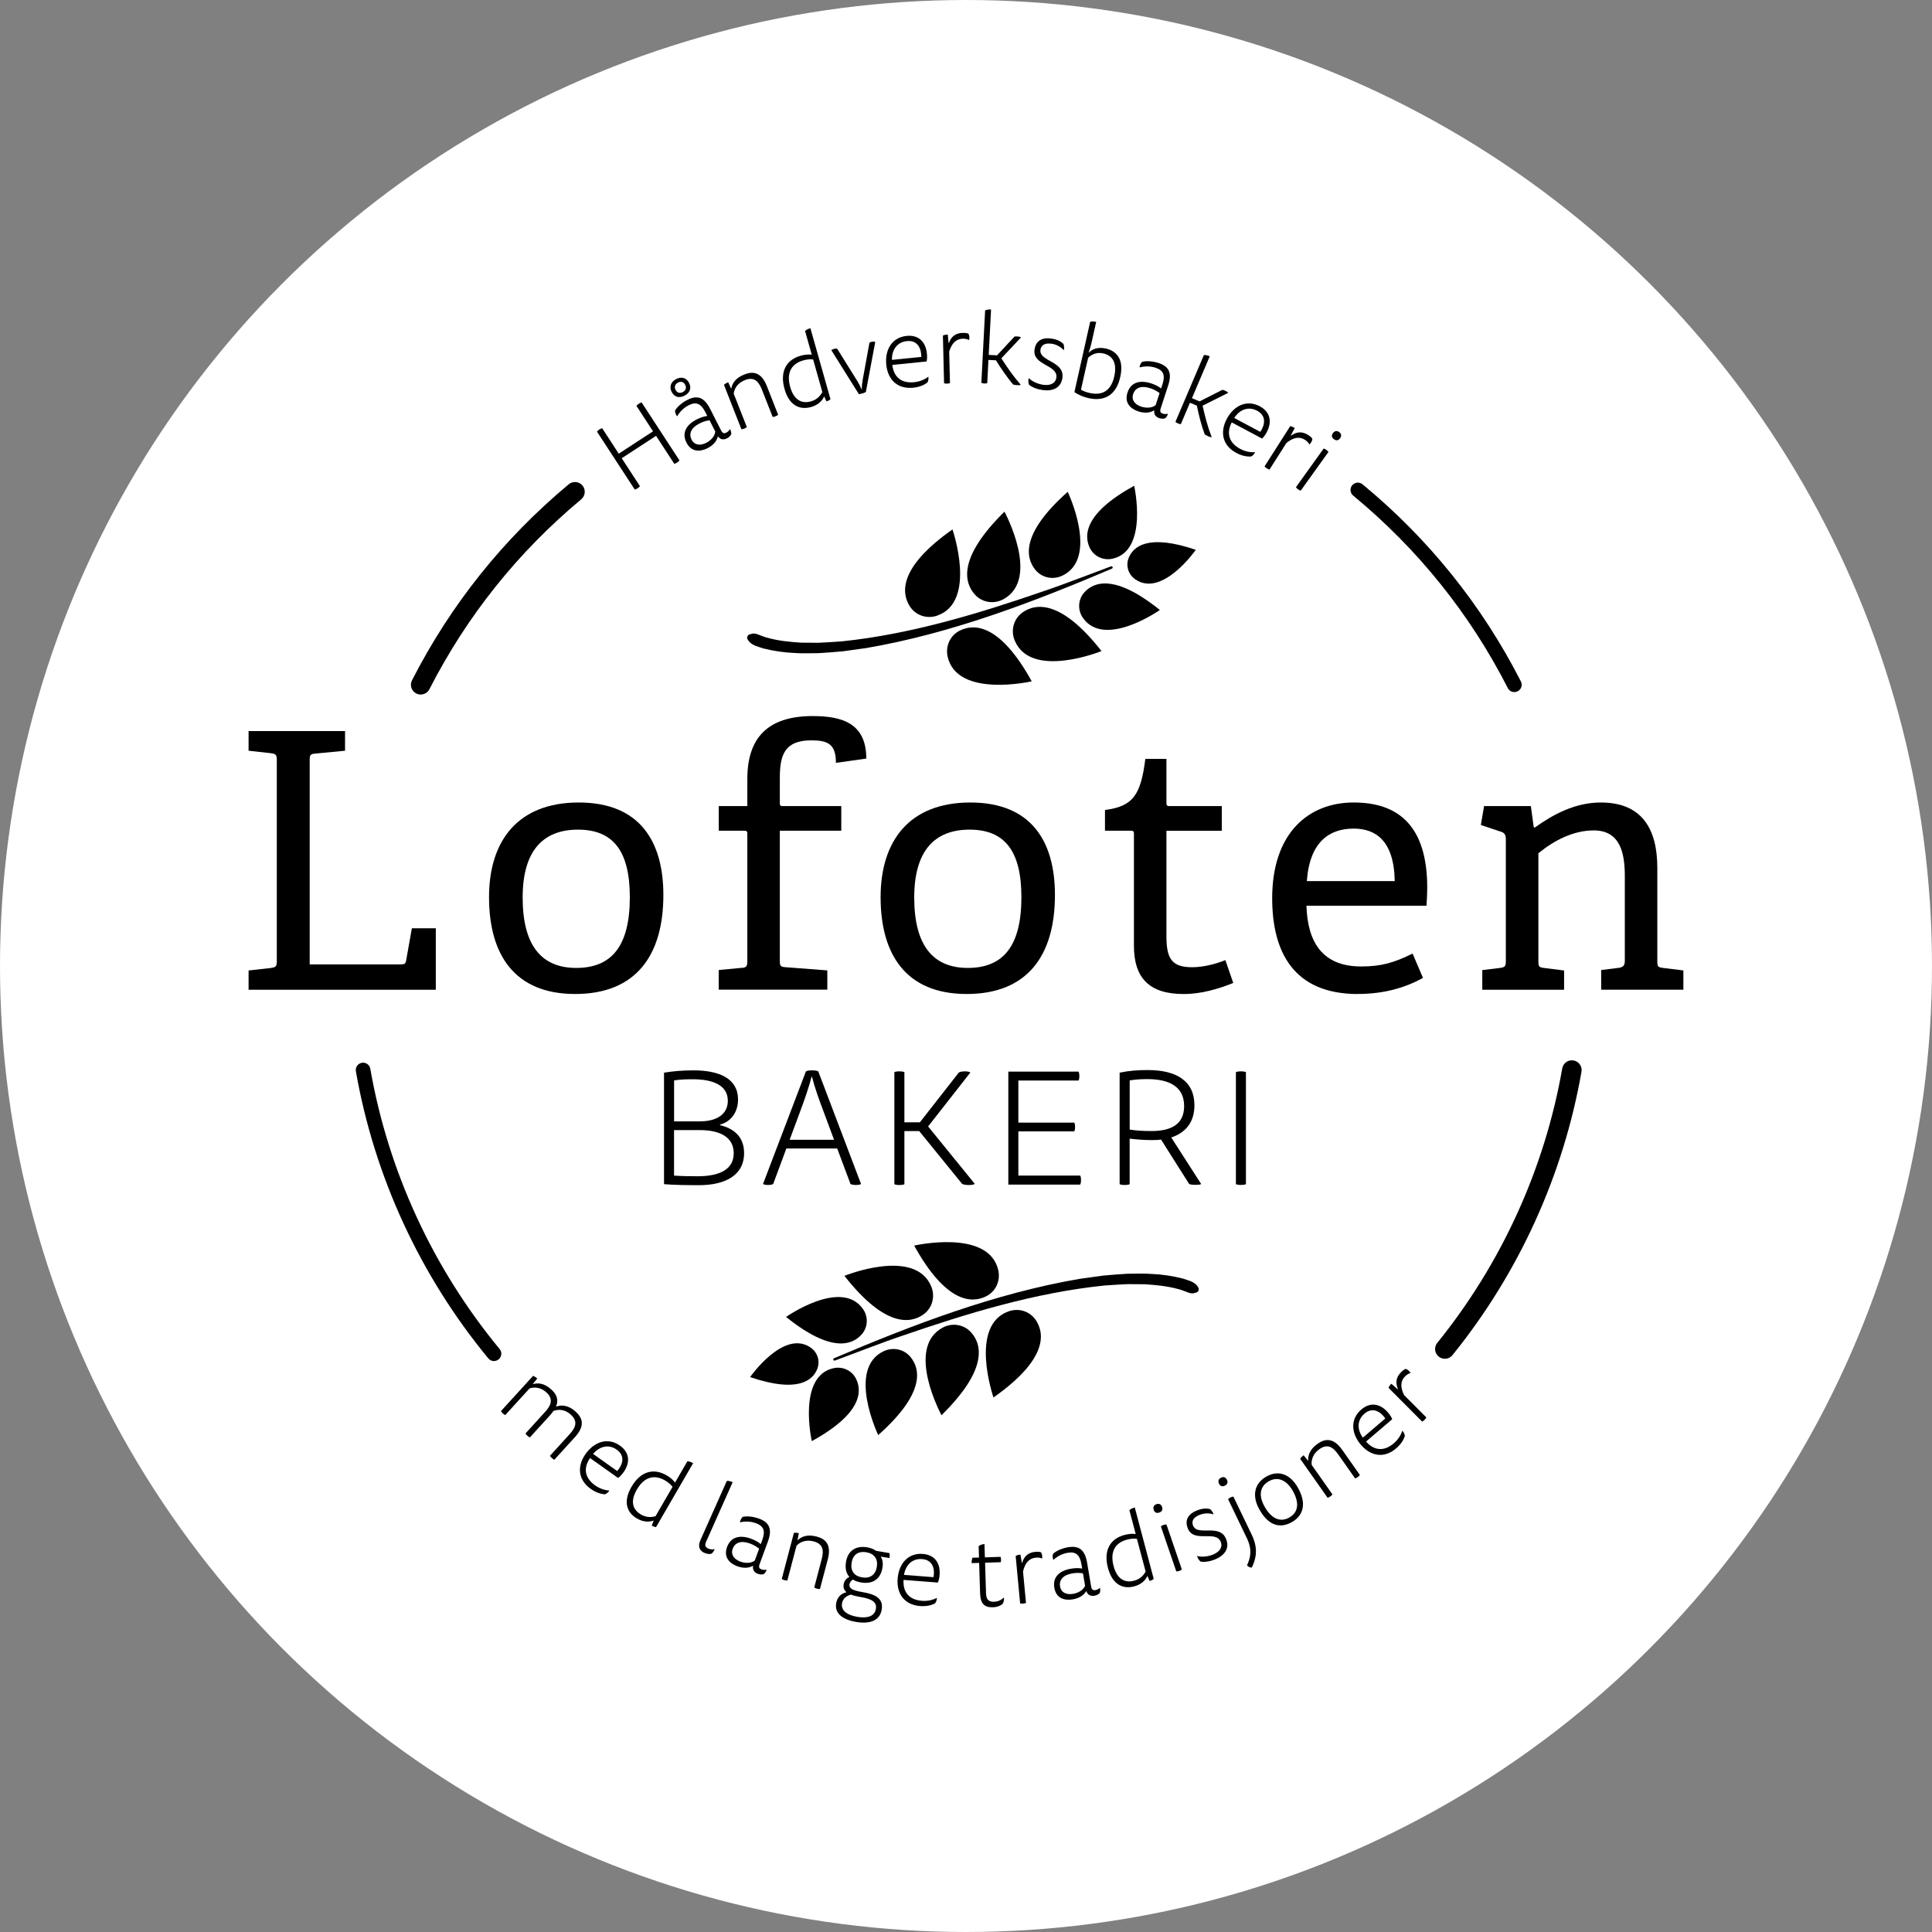 <svg xmlns="http://www.w3.org/2000/svg" id="Layer_2" viewBox="0 0 501.14 501.14"><rect x="0" y="0" width="501.14" height="501.14" fill="#808080" stroke="none"/><defs><style>.cls-1{fill:#fff;}</style></defs><g id="Layer_1-2"><circle class="cls-1" cx="250.57" cy="250.57" r="250.57"></circle><path d="M70.32,251.07c1.3-.19,1.48-.46,1.48-1.85v-51.99c0-1.39-.19-1.67-1.48-1.85l-5.84-.65v-5.1h25.02v5.1l-7.69.74c-1.39.09-1.48.46-1.48,1.76v52.92h23.54c1.02,0,1.3-.09,1.48-1.02l1.48-8.34h6.21v15.94h-48.56v-5l5.84-.65Z"></path><path d="M126.85,232.72c0-14.55,7.41-24.56,23.26-24.56s21.96,10.1,21.96,24c0,15.57-7.04,25.67-22.89,25.67s-22.33-10.38-22.33-25.12M163.37,232.72c0-12.14-4.45-17.52-13.44-17.52s-14.36,5.38-14.36,17.61,4.73,18.26,13.9,18.26,13.9-5.65,13.9-18.35"></path><path d="M192.37,251.07c1.3-.09,1.48-.46,1.48-1.85v-32.81c0-.56,0-.93-.74-.93h-6.67v-6.39h7.41v-7.04c0-10.84,5.47-16.31,16.96-16.31,7.6,0,13.9,1.85,13.9,11.03l-7.88,1.11c0-4.91-2.13-5.84-6.39-5.84-6.86,0-8.16,3.71-8.16,9.73v6.39c0,.65,0,.93.74.93h15.2v6.39h-15.94v33.55c0,1.48.09,1.76,1.48,1.85l10.84.83v5h-28.17v-5.1l5.93-.56Z"></path><path d="M228.42,232.72c0-14.55,7.41-24.56,23.26-24.56s21.96,10.1,21.96,24c0,15.57-7.04,25.67-22.89,25.67s-22.33-10.38-22.33-25.12M264.94,232.72c0-12.14-4.45-17.52-13.44-17.52s-14.36,5.38-14.36,17.61,4.73,18.26,13.9,18.26,13.9-5.65,13.9-18.35"></path><path d="M307.01,257.84c-8.9,0-12.88-4.17-12.88-12.51v-28.92c0-.56,0-.93-.74-.93h-6.77v-5.38c7.23-.93,9.27-3.8,10.47-13.25h5.47v11.31c0,.56,0,.93.74.93h13.62v6.4h-14.36v27.34c0,5.84,1.39,8.06,6.67,8.06,2.87,0,6.12-.83,8.62-1.85l2.04,5.93c-3.71,1.48-8.16,2.87-12.88,2.87"></path><path d="M352.23,257.84c-16.77,0-22.24-11.03-22.24-24.84,0-16.96,9.45-24.84,21.13-24.84s19.09,6.12,19.09,22.15c0,1.21-.09,3.06-.19,4.63h-31.14c.28,9.36,4.08,15.75,14.18,15.75,5.19,0,8.43-.93,13.35-3.34l2.69,6.3c-4.63,2.59-10.19,4.17-16.87,4.17M351.12,214.93c-6.21,0-11.4,3.34-12.14,13.62h22.8c-.18-10.56-5-13.62-10.66-13.62"></path><path d="M419.79,251.07c1.21-.19,1.67-.56,1.67-1.85v-21.96c0-6.02-1.2-11.86-8.06-11.86-5.28,0-10.29,2.59-14.36,5.93v27.9c0,1.48.09,1.67,1.48,1.85l5.19.65v5h-21.22v-5.1l4.63-.56c1.3-.19,1.48-.46,1.48-1.85v-31.51c0-1.02-.28-1.67-1.2-1.95l-5.28-1.76.83-4.91h12.14l.74,5.47.28.09c4.82-3.43,10.47-6.49,17.14-6.49,10.66,0,14.64,6.86,14.64,16.96v24.1c0,1.48.09,1.67,1.48,1.85l5.28.65v5h-21.32v-5.1l4.45-.56Z"></path><path d="M186.74,291.85c3.58.85,6.27,2.99,6.27,7.25,0,5.89-5.12,8.32-11.64,8.32-3.37,0-6.44-.04-9.13-.26v-28.92c2.39-.38,4.56-.6,7.68-.6,6.65,0,11.52,2.13,11.52,7.55,0,3.46-2,5.84-4.69,6.53v.13ZM174.84,290.87h6.7c4.35,0,7.25-1.83,7.25-5.33,0-3.92-3.63-5.59-9.08-5.59-1.71,0-3.33.04-4.86.3v10.62ZM174.84,304.94c1.92.13,4.01.17,6.14.17,5.84,0,9.34-1.88,9.34-5.97s-3.41-6.01-8.83-6.01h-6.65v11.81Z"></path><path d="M217.15,297.9h-13.18l-3.41,9.21c-.21.13-.64.26-1.36.26s-1.11-.13-1.28-.26l11.13-29.21c.3-.17.85-.26,1.58-.26s1.32.09,1.62.26l11.09,29.21c-.17.13-.55.26-1.28.26-.77,0-1.24-.13-1.45-.26l-3.45-9.21ZM216.34,295.64l-2.64-7.12c-1.11-2.94-2.22-5.89-3.07-9.21h-.13c-.77,3.07-2,6.44-3.03,9.21l-2.64,7.12h11.52Z"></path><path d="M231.99,278.11c.21-.13.68-.21,1.28-.21.64,0,1.11.08,1.32.21v13.01h4.01l10.11-12.92c.26-.17.85-.3,1.58-.3s1.19.13,1.41.3l-10.96,13.99,12.11,14.89c-.21.17-.64.3-1.54.3-.81,0-1.49-.13-1.75-.3l-11.13-13.69h-3.84v13.78c-.21.13-.68.21-1.32.21-.6,0-1.07-.09-1.28-.21v-29.04Z"></path><path d="M279.76,277.98c.13.21.21.6.21,1.15s-.09.94-.21,1.15h-15.61v10.92h14.5c.13.21.21.55.21,1.11s-.09.94-.21,1.15h-14.5v11.47h16.04c.13.21.21.6.21,1.15,0,.6-.09.98-.21,1.19h-18.64v-29.3h18.21Z"></path><path d="M290.42,278.24c2.43-.51,4.65-.68,7.29-.68,7.55,0,12.11,2.9,12.11,9.13,0,4.44-2.3,7.12-6.01,8.36l7.76,12.07c-.21.17-.72.21-1.36.21-.85,0-1.32-.04-1.75-.21l-7.29-11.52c-.6.09-1.45.13-2.26.13-2.05,0-4.35-.17-5.89-.38v11.81c-.21.13-.68.21-1.32.21-.6,0-1.07-.09-1.28-.21v-28.92ZM293.03,280.25v12.75c1.58.26,3.37.38,5.59.38,5.33,0,8.53-1.83,8.53-6.48,0-5.03-3.84-6.99-9.55-6.99-1.54,0-3.16.09-4.56.34"></path><path d="M320.58,278.11c.21-.13.68-.21,1.28-.21.64,0,1.11.08,1.32.21v29.04c-.21.13-.68.21-1.32.21-.6,0-1.07-.09-1.28-.21v-29.04Z"></path><path d="M195.2,164.35c.9-.12,1.76.41,2.6.67l.66.23c.17.07.5.17.68.2,2.8.78,5.77,1.07,8.69,1.25.91,0,3.52.02,4.47.03,2-.09,3.99-.22,5.99-.36,18.04-1.86,35.66-7.24,52.77-13.15,4.04-1.32,13.05-4.82,17.12-6.31.17-.07.36.01.42.18.06.16-.02.34-.18.41-20.47,8.71-41.79,16.85-63.78,20.61l-6.09.84c-2.05.18-4.1.35-6.16.47-1.74,0-4.49.12-6.22-.04-2.72-.1-5.53-.52-8.2-1.19-.45-.14-.77-.26-1.17-.38-1.15-.36-2.22-.83-2.87-1.93-.31-.5-.03-1.2.55-1.34l.71-.18"></path><path d="M247.06,137.33s6.49,18.74-3.98,22.36c-2.64.91-5.55-.03-7.06-2.38-2.27-3.52-2.9-10.17,11.05-19.99"></path><path d="M260.55,132.73s9.46,17.43-.29,22.71c-2.45,1.33-5.48.87-7.36-1.19-2.82-3.1-4.52-9.56,7.64-21.52"></path><path d="M276.95,127.57s8.21,17.17-1.39,21.75c-2.42,1.15-5.29.57-6.99-1.5-2.55-3.11-3.86-9.38,8.38-20.24"></path><path d="M294.19,126.01s3.79,16.8-5.6,18.91c-2.36.53-4.79-.56-5.87-2.73-1.62-3.26-1.52-9.06,11.46-16.18"></path><path d="M310.18,142.62s-8.73,12.52-15.72,7.64c-1.76-1.23-2.49-3.47-1.72-5.47,1.16-3.01,5.02-6.41,17.44-2.17"></path><path d="M267.61,176.73s-19.33,4.43-21.8-6.38c-.62-2.72.63-5.51,3.13-6.77,3.75-1.88,10.42-1.79,18.68,13.14"></path><path d="M285.72,168.88s-18.37,7.47-22.54-2.8c-1.05-2.59-.26-5.54,2-7.18,3.4-2.45,10-3.44,20.54,9.98"></path><path d="M300.84,158.23s-14.31,10.07-19.93,2.06c-1.41-2.01-1.32-4.71.3-6.57,2.43-2.78,7.92-4.94,19.64,4.5"></path><path d="M309.55,335.47c-.9.12-1.76-.41-2.6-.67l-.66-.23c-.17-.07-.5-.17-.68-.2-2.8-.77-5.77-1.07-8.69-1.25-.91,0-3.52-.02-4.47-.03-1.99.09-3.99.22-5.99.36-18.04,1.86-35.66,7.24-52.77,13.15-4.04,1.32-13.05,4.82-17.12,6.31-.17.07-.36-.01-.42-.18-.06-.16.02-.34.18-.41,20.47-8.71,41.79-16.85,63.78-20.61l6.09-.84c2.05-.18,4.1-.35,6.16-.47,1.74,0,4.49-.12,6.22.04,2.72.1,5.53.52,8.2,1.19.45.14.77.26,1.17.38,1.15.36,2.22.83,2.87,1.93.31.5.03,1.2-.55,1.34l-.71.18"></path><path d="M257.7,362.49s-6.49-18.74,3.98-22.36c2.64-.91,5.55.03,7.06,2.38,2.27,3.52,2.9,10.17-11.05,19.99"></path><path d="M244.21,367.09s-9.46-17.43.29-22.71c2.45-1.33,5.48-.87,7.36,1.19,2.82,3.1,4.52,9.56-7.64,21.52"></path><path d="M227.8,372.25s-8.21-17.17,1.39-21.75c2.42-1.15,5.29-.57,6.99,1.5,2.55,3.11,3.86,9.38-8.38,20.24"></path><path d="M210.57,373.81s-3.79-16.8,5.6-18.91c2.36-.53,4.79.56,5.87,2.73,1.62,3.26,1.52,9.06-11.46,16.18"></path><path d="M194.57,357.2s8.73-12.52,15.72-7.64c1.76,1.23,2.49,3.47,1.72,5.47-1.16,3.01-5.02,6.41-17.44,2.17"></path><path d="M237.14,323.09s19.33-4.43,21.8,6.38c.62,2.72-.63,5.51-3.13,6.77-3.75,1.88-10.42,1.79-18.68-13.14"></path><path d="M219.03,330.94s18.37-7.47,22.54,2.8c1.05,2.59.26,5.54-2,7.18-3.4,2.45-10,3.44-20.54-9.98"></path><path d="M203.91,341.59s14.31-10.07,19.93-2.06c1.41,2.01,1.32,4.71-.3,6.57-2.43,2.78-7.92,4.94-19.64-4.5"></path><path d="M109.12,180.16c-.39,0-.78-.09-1.15-.28-1.25-.64-1.74-2.16-1.1-3.41,10.01-19.6,23.69-36.71,40.65-50.85,1.07-.9,2.67-.75,3.57.32.9,1.07.75,2.67-.32,3.57-16.43,13.7-29.68,30.27-39.38,49.26-.45.88-1.34,1.38-2.26,1.38Z"></path><path d="M128.14,353.05c-.55,0-1.09-.24-1.47-.69-17.7-21.45-29.58-47.2-34.36-74.48-.18-1.03.51-2.02,1.54-2.2,1.03-.19,2.02.51,2.2,1.54,4.66,26.63,16.26,51.77,33.55,72.71.67.81.55,2.01-.26,2.67-.35.29-.78.44-1.21.44Z"></path><path d="M374.78,352.45c-.56,0-1.12-.18-1.59-.56-1.09-.88-1.26-2.48-.38-3.56,16.66-20.6,27.87-45.22,32.42-71.2.24-1.38,1.56-2.31,2.93-2.06,1.38.24,2.3,1.55,2.06,2.93-4.7,26.83-16.27,52.25-33.47,73.51-.5.62-1.23.94-1.97.94Z"></path><path d="M392.8,179.52c-.69,0-1.36-.38-1.69-1.04-9.85-19.3-23.35-36.09-40.11-49.93-.81-.67-.92-1.87-.26-2.67.67-.81,1.87-.92,2.68-.26,17.17,14.17,30.99,31.37,41.08,51.13.48.93.11,2.08-.83,2.56-.28.14-.57.21-.86.21Z"></path><path d="M170.16,113.06l-8.89,5.8,4.72,7.24c-.07.14-.28.34-.61.56-.31.2-.58.32-.73.32l-9.8-15.02c.07-.14.28-.34.59-.54.33-.22.6-.33.76-.34l4.3,6.6,8.89-5.8-4.3-6.6c.07-.14.28-.34.59-.54.33-.22.6-.33.76-.34l9.8,15.02c-.07.14-.28.34-.61.56-.31.2-.58.32-.73.32l-4.72-7.24Z"></path><path d="M178.75,99.34c.69,1.36.17,2.6-1.17,3.28-1.46.74-2.67.38-3.36-.98-.66-1.29-.23-2.6,1.18-3.32,1.39-.7,2.66-.34,3.35,1.02M175.23,101.12c.4.8,1.11.97,1.89.58.7-.36,1.02-1.08.63-1.85-.42-.82-1.12-1-1.88-.61-.75.38-1.04,1.09-.64,1.89M186.19,113.25c-.3,1.27-1.31,2.32-2.67,3.01-2,1.01-4.22.99-5.46-1.45-1.33-2.63.09-4.71,2.67-6.02.87-.44,1.87-.8,2.74-.89l-.48-.94c-1.14-2.26-2.36-2.85-4.36-1.84-1.34.68-2.33,1.74-2.98,2.87-.32-.34-.58-1.03-.55-1.49.51-.91,1.72-2.02,3.2-2.77,2.49-1.26,4.32-.8,5.91,2.35l2.85,5.61c.39.77.84.78,1.31.55.49-.25.84-.66.96-.96.25.43.39.95.34,1.36-.2.43-.6.8-1.11,1.07-.85.43-1.69.33-2.31-.48l-.07.04ZM184.05,109.02c-.8.11-1.64.33-2.6.82-2.18,1.11-2.85,2.65-2.06,4.2.76,1.5,2.31,1.58,3.79.83,1.08-.55,2.2-1.59,2.36-2.91l-1.49-2.94Z"></path><path d="M193.73,110.77c-.09.12-.32.27-.66.4-.34.14-.61.18-.76.16l-4.52-11.5c.24-.26.65-.51,1.09-.68l.75,1.63.07-.03c.21-1.19.98-2.68,3.39-3.62,1.96-.77,4.29-.89,5.84,3.05l2.91,7.4c-.09.12-.32.27-.66.4-.34.14-.61.18-.76.16l-2.8-7.11c-.87-2.21-2.08-3.34-4.38-2.44-1.99.78-2.78,2.28-2.92,3.52l3.4,8.65Z"></path><path d="M208.83,85.85c.3-.3.78-.55,1.38-.72l5.21,18.43c-.28.27-.65.43-1.05.54l-.56-1.21-.08.02c-.48,1.09-1.55,2.16-3.35,2.67-2.84.8-5.64-.29-6.88-4.68-1.28-4.54.46-7.57,4.18-8.63,1.14-.32,2.19-.37,2.88-.27l-1.74-6.16ZM210.92,93.25c-.72-.12-1.67-.02-2.56.23-3.57,1.01-4.27,3.78-3.39,6.9.89,3.14,2.77,4.47,5.38,3.73,1.72-.49,2.46-1.55,2.96-2.4l-2.39-8.47Z"></path><path d="M223.54,100.99c0-.81.1-1.73.22-2.4l1.77-9.71c.12-.08.29-.16.58-.22.39-.07.71-.05.92.04l-2.44,13c-.51.26-1.1.42-1.8.55l-7.15-11.41c.16-.16.48-.3.87-.38.31-.06.5-.04.64-.01l5.22,8.37c.39.62.81,1.46,1.11,2.18h.08Z"></path><path d="M231.46,94.66c.4,3.4,2.6,4.79,5.65,4.48,1.52-.15,2.74-.7,3.69-1.43.11.52-.02,1.14-.22,1.48-.73.6-1.97,1.21-3.73,1.38-3.98.4-6.56-2.01-6.96-5.97-.4-3.93,1.53-7.09,5.28-7.47,3.22-.33,4.96,1.67,5.26,4.58.08.79.06,1.42-.08,2.05l-8.88.9ZM238.98,92.57c.01-1.96-.82-4.39-3.75-4.09-2.54.26-3.93,2.28-3.87,4.87l7.63-.77Z"></path><path d="M249.76,86.35c.58-.01,1.11.05,1.43.2.14.18.25.55.26.97,0,.34-.04.58-.09.69-.4-.25-1.04-.37-1.62-.36-1.71.04-2.87,1.18-3.53,3.35l.2,8.16c-.13.08-.39.14-.76.15-.37,0-.63-.04-.77-.11l-.3-12.35c.31-.17.78-.26,1.26-.27l.21,2.18h.08c.59-1.6,1.68-2.57,3.63-2.62"></path><path d="M258.62,92.17l4.52-4.86c.13-.05.37-.06.69-.04.47.02.84.12,1.02.24l-5.11,5.43c1.59,2.46,2.91,4.42,5.02,6.86-.08.1-.48.13-.93.11-.45-.02-.89-.1-1.07-.21-1.66-1.99-2.96-3.9-4.42-6.24l-1.95-.1-.31,6.02c-.14.07-.4.11-.77.09-.37-.02-.63-.09-.76-.17l.98-18.78c.38-.19.91-.27,1.54-.24l-.61,11.78,2.16.11Z"></path><path d="M272.65,89.15c-1.72-.23-2.61.45-2.77,1.59-.41,3.05,6.28,2.89,5.7,7.25-.37,2.74-2.63,3.53-5.11,3.19-1.33-.18-2.73-.69-3.54-1.38-.23-.43-.23-1.23-.08-1.74.86.91,2.45,1.58,3.8,1.76,1.88.25,3.17-.45,3.36-1.86.45-3.37-6.22-3.15-5.67-7.25.31-2.27,1.87-3.23,4.35-2.9,1.12.15,2.29.55,3.14,1.38.19.34.26,1.21.12,1.66-.86-.94-2-1.54-3.3-1.72"></path><path d="M283.19,88.64c-.27,1.18-.54,2.15-.79,2.79l.08.02c.8-.93,2.36-1.49,4.34-1.05,2.65.59,4.83,2.65,3.76,7.4-1.04,4.65-4.06,6.41-8.22,5.47-1.23-.28-2.52-.78-3.67-1.55l4.09-18.25c.41-.12.94-.11,1.56.03l-1.15,5.14ZM280.4,101.08c.56.37,1.42.67,2.24.85,3.78.85,5.67-1.08,6.39-4.32.74-3.29-.31-5.36-2.83-5.93-1.82-.41-3.03.29-3.95,1.11l-1.86,8.28Z"></path><path d="M299.31,106.47c-1.11.69-2.56.72-4.01.25-2.13-.69-3.69-2.28-2.84-4.89.91-2.81,3.39-3.27,6.15-2.38.93.3,1.89.75,2.57,1.31l.33-1c.78-2.4.34-3.68-1.79-4.38-1.43-.46-2.89-.41-4.13-.07.01-.47.32-1.14.66-1.45,1.01-.28,2.65-.22,4.23.29,2.66.86,3.63,2.48,2.53,5.84l-1.95,5.99c-.27.83.04,1.15.54,1.31.53.17,1.07.13,1.36,0-.13.48-.39.95-.72,1.2-.44.16-.99.15-1.54-.03-.9-.29-1.43-.96-1.3-1.97l-.08-.02ZM300.78,101.96c-.65-.49-1.39-.92-2.42-1.26-2.33-.76-3.89-.13-4.43,1.52-.52,1.6.52,2.74,2.1,3.26,1.15.37,2.69.43,3.73-.39l1.02-3.13Z"></path><path d="M311.15,104.12l5.92-3c.14,0,.37.07.66.2.44.19.74.4.87.57l-6.66,3.34c.65,2.85,1.21,5.15,2.36,8.16-.11.07-.5-.04-.91-.22-.41-.18-.8-.4-.93-.57-.88-2.44-1.44-4.68-2.01-7.38l-1.79-.76-2.36,5.55c-.15.02-.42-.03-.75-.18-.34-.14-.56-.3-.65-.42l7.37-17.3c.42-.05.95.06,1.53.31l-4.62,10.86,1.99.85Z"></path><path d="M319.5,109.56c-1.56,3.05-.5,5.43,2.19,6.87,1.35.72,2.66.94,3.87.86-.2.49-.65.94-1.01,1.11-.94.09-2.31-.09-3.87-.92-3.53-1.88-4.33-5.32-2.46-8.83,1.86-3.49,5.22-5.04,8.54-3.27,2.86,1.52,3.19,4.15,1.82,6.73-.37.7-.74,1.22-1.21,1.65l-7.88-4.2ZM326.91,112.02c1.1-1.62,1.77-4.1-.84-5.49-2.26-1.2-4.53-.29-5.93,1.89l6.77,3.6Z"></path><path d="M339.34,112.85c.49.31.89.66,1.07.96.01.23-.1.59-.32.95-.18.29-.36.46-.46.52-.19-.43-.65-.88-1.14-1.2-1.44-.92-3.04-.62-4.8.82l-4.39,6.89c-.15,0-.4-.1-.71-.3-.31-.2-.5-.38-.57-.52l6.64-10.42c.35.04.79.22,1.19.48l-1.04,1.93.07.04c1.38-.99,2.82-1.2,4.47-.15"></path><path d="M343.34,116.35c.15.01.4.12.7.34.3.21.48.41.54.55l-7.18,10.02c-.15-.01-.4-.12-.7-.34-.3-.21-.48-.41-.54-.55l7.18-10.02ZM347.63,113.66c-.45.62-1.02.7-1.6.28-.6-.43-.73-.97-.28-1.6.43-.6,1.04-.68,1.62-.27.53.38.69.98.26,1.58"></path><path d="M131.08,367.05c-.15-.03-.38-.17-.65-.42-.27-.25-.43-.46-.48-.61l8.32-9.13c.34.1.74.36,1.09.68l-1.13,1.4.06.05c1.08-.33,2.76-.37,4.71,1.4,1.21,1.1,2.02,2.44,1.25,4.38l.06.05c1.14-.43,2.98-.53,5.02,1.33,1.56,1.42,2.68,3.44-.18,6.57l-5.35,5.88c-.15-.03-.38-.17-.65-.42-.27-.25-.43-.46-.48-.61l5.14-5.65c1.6-1.75,2.08-3.34.25-5.01-1.58-1.44-3.26-1.43-4.52-.94-.12.21-.47.67-.84,1.08l-5.25,5.76c-.15-.03-.38-.17-.65-.42-.27-.25-.43-.46-.48-.61l5.12-5.63c1.61-1.77,2.08-3.38.29-5.01-1.54-1.4-3.26-1.43-4.39-1.01l-6.26,6.87Z"></path><path d="M153.06,378.19c-1.94,2.82-1.2,5.32,1.29,7.09,1.25.88,2.52,1.27,3.72,1.35-.26.46-.76.85-1.14.97-.95-.03-2.28-.39-3.71-1.41-3.26-2.32-3.61-5.83-1.31-9.07,2.29-3.22,5.82-4.33,8.89-2.15,2.64,1.88,2.64,4.52.94,6.91-.46.64-.89,1.11-1.41,1.49l-7.28-5.17ZM160.09,381.57c1.3-1.47,2.28-3.84-.13-5.55-2.08-1.48-4.45-.87-6.12,1.11l6.25,4.44Z"></path><path d="M178.31,379.04c.43,0,.93.18,1.48.49l-9.61,16.57c-.39-.01-.76-.17-1.12-.38l.48-1.25-.07-.04c-1.12.41-2.63.39-4.25-.55-2.55-1.48-3.71-4.25-1.43-8.2,2.37-4.08,5.76-4.94,9.11-3,1.03.59,1.8,1.32,2.2,1.88l3.21-5.54ZM174.45,385.69c-.41-.6-1.15-1.22-1.95-1.68-3.21-1.86-5.69-.43-7.31,2.37-1.64,2.83-1.28,5.1,1.06,6.46,1.55.9,2.83.69,3.78.46l4.41-7.61Z"></path><path d="M182.74,402.81c-1.25-.56-1.83-1.59-1.05-3.33l6.84-15.35c.42-.04.95.08,1.52.33l-6.88,15.42c-.47,1.06-.15,1.49.53,1.79.6.27,1.17.29,1.69.15-.2.52-.59,1.06-.92,1.23-.44.09-1.06.05-1.73-.25"></path><path d="M195.27,406.17c-1.14.65-2.59.62-4.02.1-2.1-.77-3.6-2.41-2.66-4.99,1.02-2.77,3.51-3.15,6.23-2.15.91.34,1.86.82,2.52,1.4l.36-.99c.87-2.37.48-3.67-1.63-4.44-1.41-.52-2.87-.52-4.13-.22.03-.47.36-1.13.72-1.42,1.02-.25,2.65-.12,4.21.45,2.62.96,3.53,2.61,2.32,5.93l-2.17,5.91c-.3.82,0,1.15.49,1.33.52.19,1.06.16,1.36.05-.15.48-.43.94-.77,1.18-.45.14-1,.11-1.54-.09-.89-.33-1.4-1.02-1.22-2.02l-.07-.03ZM196.91,401.72c-.63-.51-1.35-.97-2.37-1.35-2.3-.84-3.88-.27-4.48,1.36-.58,1.58.42,2.76,1.98,3.33,1.14.42,2.67.53,3.74-.26l1.13-3.09Z"></path><path d="M204.26,409.95c-.15.04-.42.03-.77-.07-.36-.09-.6-.21-.71-.32l3.15-11.95c.35-.07.82-.03,1.28.09l-.35,1.76.08.02c.87-.83,2.38-1.58,4.87-.92,2.04.54,3.99,1.81,2.91,5.91l-2.03,7.69c-.15.04-.42.03-.77-.07-.36-.09-.6-.21-.71-.32l1.94-7.39c.6-2.29.3-3.93-2.1-4.56-2.06-.54-3.59.2-4.44,1.12l-2.37,8.99Z"></path><path d="M221.28,409.71c-.47.24-.84.71-.93,1.23-.19,1.17,1.09,1.65,3.24,2.01,3.22.53,5.62,1.52,5.12,4.54-.48,2.91-3.09,3.81-6.62,3.23-3.17-.53-5.67-2.01-5.2-4.84.29-1.74,1.47-2.59,2.61-2.85v-.08c-.52-.49-.82-1.07-.66-2.03.13-.78.62-1.5,1.45-1.84v-.08c-.75-.87-1.14-2.09-.84-3.88.49-2.94,2.6-4.24,5.46-3.77.88.15,1.71.47,2.36.93l3.43.57c.11.31.1.84.03,1.29l-2.26-.37v.05c.42.63.65,1.52.42,2.87-.48,2.91-2.53,4.28-5.49,3.79-.81-.13-1.62-.4-2.12-.75M220.74,413.62c-1.28.32-2.13,1.11-2.33,2.28-.34,2.08,1.73,3.12,4.01,3.5,2.49.41,4.45-.09,4.78-2.09.26-1.59-.75-2.53-3.98-3.06-.83-.14-1.86-.36-2.49-.63M223.62,409.16c2.1.35,3.48-.7,3.82-2.73.34-2.05-.66-3.45-2.73-3.79-2.16-.36-3.48.7-3.81,2.7-.35,2.1.63,3.47,2.73,3.82"></path><path d="M234.37,409.82c-.21,3.42,1.71,5.18,4.76,5.41,1.52.12,2.82-.21,3.89-.76.01.53-.22,1.12-.48,1.42-.83.46-2.15.84-3.91.7-3.99-.31-6.1-3.14-5.79-7.1.3-3.94,2.76-6.71,6.52-6.42,3.23.25,4.59,2.52,4.36,5.43-.06.79-.19,1.41-.44,2l-8.9-.69ZM242.14,409.1c.36-1.93-.03-4.47-2.97-4.69-2.55-.2-4.27,1.55-4.68,4.1l7.64.59Z"></path><path d="M255.75,413.09c.05,1.53.42,2.44,2.08,2.39.87-.03,1.76-.32,2.57-1.11.1.6-.06,1.32-.34,1.67-.62.52-1.42.84-2.53.87-2.13.07-3.22-.9-3.3-3.56l-.25-7.95-1.95.06c-.02-.5.07-1.03.22-1.4l1.69-.05-.09-2.95c.33-.3.93-.5,1.51-.55l.11,3.45,4.06-.13c.06.1.11.29.13.68.01.39-.03.61-.08.71l-4.06.13.24,7.74Z"></path><path d="M268.56,402.54c.58-.05,1.11-.03,1.44.1.15.17.29.53.33.95.03.34,0,.58-.04.69-.42-.23-1.06-.3-1.64-.24-1.7.16-2.78,1.37-3.29,3.59l.77,8.13c-.12.09-.38.17-.75.2-.37.03-.63,0-.77-.06l-1.16-12.3c.3-.19.76-.31,1.24-.36l.36,2.16h.08c.48-1.64,1.49-2.69,3.43-2.87"></path><path d="M281.7,412.78c-.66,1.13-1.94,1.82-3.44,2.08-2.21.37-4.33-.31-4.78-3.01-.49-2.91,1.49-4.47,4.35-4.95.96-.16,2.02-.21,2.88-.03l-.18-1.04c-.42-2.49-1.41-3.42-3.61-3.05-1.48.25-2.75.97-3.69,1.85-.2-.42-.25-1.16-.08-1.59.76-.72,2.24-1.42,3.88-1.7,2.75-.46,4.36.52,4.95,4l1.05,6.21c.14.86.57,1,1.09.91.55-.09,1-.38,1.2-.63.11.49.09,1.03-.08,1.4-.32.35-.81.59-1.38.69-.93.16-1.72-.19-2.06-1.15h-.08ZM280.91,408.11c-.8-.13-1.66-.17-2.72,0-2.42.41-3.51,1.69-3.22,3.4.28,1.66,1.73,2.19,3.37,1.92,1.19-.2,2.58-.86,3.12-2.08l-.55-3.25Z"></path><path d="M292.95,391.73c.3-.3.78-.54,1.4-.7l4.91,18.51c-.28.27-.65.42-1.06.53l-.54-1.22-.08.02c-.5,1.09-1.59,2.14-3.39,2.62-2.85.76-5.63-.39-6.8-4.79-1.21-4.56.58-7.57,4.32-8.56,1.15-.3,2.2-.34,2.88-.22l-1.64-6.19ZM294.92,399.17c-.72-.14-1.67-.05-2.57.19-3.59.95-4.33,3.71-3.5,6.84.84,3.16,2.7,4.52,5.32,3.82,1.73-.46,2.49-1.51,3-2.35l-2.26-8.5Z"></path><path d="M301.42,390.87c.25.72-.02,1.23-.7,1.46-.7.24-1.22.03-1.46-.7-.24-.7.05-1.24.72-1.47.62-.21,1.2,0,1.44.71M301.12,395.93c.1-.12.33-.25.68-.37.35-.12.62-.15.77-.12l3.99,11.67c-.1.12-.33.25-.68.37-.35.12-.62.15-.77.12l-3.99-11.67Z"></path><path d="M311.07,392.97c-1.61.66-2.04,1.69-1.6,2.76,1.17,2.85,6.89-.63,8.55,3.44,1.05,2.56-.52,4.37-2.83,5.32-1.24.51-2.7.77-3.75.57-.42-.26-.82-.95-.94-1.46,1.2.36,2.91.15,4.17-.37,1.75-.72,2.52-1.97,1.98-3.29-1.29-3.14-6.96.38-8.53-3.45-.87-2.12,0-3.73,2.32-4.68,1.05-.43,2.26-.67,3.41-.37.34.2.83.91.94,1.38-1.21-.39-2.5-.34-3.72.16"></path><path d="M318.25,383.82c.33.69.12,1.23-.52,1.54-.66.32-1.2.17-1.54-.52-.32-.66-.1-1.24.54-1.55.59-.29,1.19-.14,1.51.53M324.67,398.06c1.75,3.63,1.16,6.17.05,8.54-.51.04-.97-.2-1.25-.6.92-1.97,1.38-4.06-.05-7.02l-4.87-10.11c.08-.13.3-.29.63-.45.33-.16.59-.23.75-.21l4.74,9.85Z"></path><path d="M336.67,385.92c2.23,3.91,1.54,7.12-1.52,8.87-3.25,1.85-6.17.82-8.45-3.19-2.06-3.62-1.31-6.83,1.75-8.58,3.02-1.72,6.1-.84,8.23,2.89M334.47,393.6c2.4-1.37,2.56-3.91.85-6.91-1.59-2.79-3.91-3.78-6.2-2.47-2.45,1.4-2.66,3.85-1.08,6.62,1.73,3.04,4,4.15,6.43,2.77"></path><path d="M345.61,387.62c-.06.14-.25.34-.55.55-.3.21-.55.32-.7.33l-7.11-10.1c.17-.31.51-.65.9-.92l1.12,1.4.06-.05c-.07-1.2.32-2.84,2.43-4.32,1.72-1.21,3.96-1.88,6.4,1.58l4.58,6.5c-.06.14-.25.34-.55.55-.3.21-.55.32-.7.33l-4.4-6.25c-1.37-1.94-2.81-2.76-4.84-1.33-1.74,1.23-2.16,2.88-2,4.11l5.35,7.6Z"></path><path d="M354.33,373.92c2.26,2.57,4.87,2.46,7.19.47,1.16-.99,1.85-2.13,2.22-3.28.38.37.64.95.66,1.34-.26.91-.93,2.11-2.27,3.26-3.04,2.6-6.53,2.08-9.12-.94-2.57-3-2.78-6.7.09-9.15,2.46-2.1,5.03-1.45,6.93.77.51.6.86,1.13,1.1,1.73l-6.79,5.8ZM359.33,367.93c-1.11-1.62-3.17-3.15-5.41-1.23-1.94,1.66-1.93,4.11-.41,6.21l5.83-4.98Z"></path><path d="M363.43,355.92c.41-.41.84-.72,1.18-.84.22.04.56.22.86.52.24.24.37.45.41.56-.47.09-1.01.45-1.42.85-1.21,1.21-1.27,2.83-.25,4.86l5.76,5.79c-.04.15-.19.37-.45.63-.26.26-.48.41-.63.45l-8.72-8.75c.11-.33.39-.73.73-1.06l1.65,1.44.06-.06c-.67-1.57-.55-3.02.83-4.39"></path></g></svg>